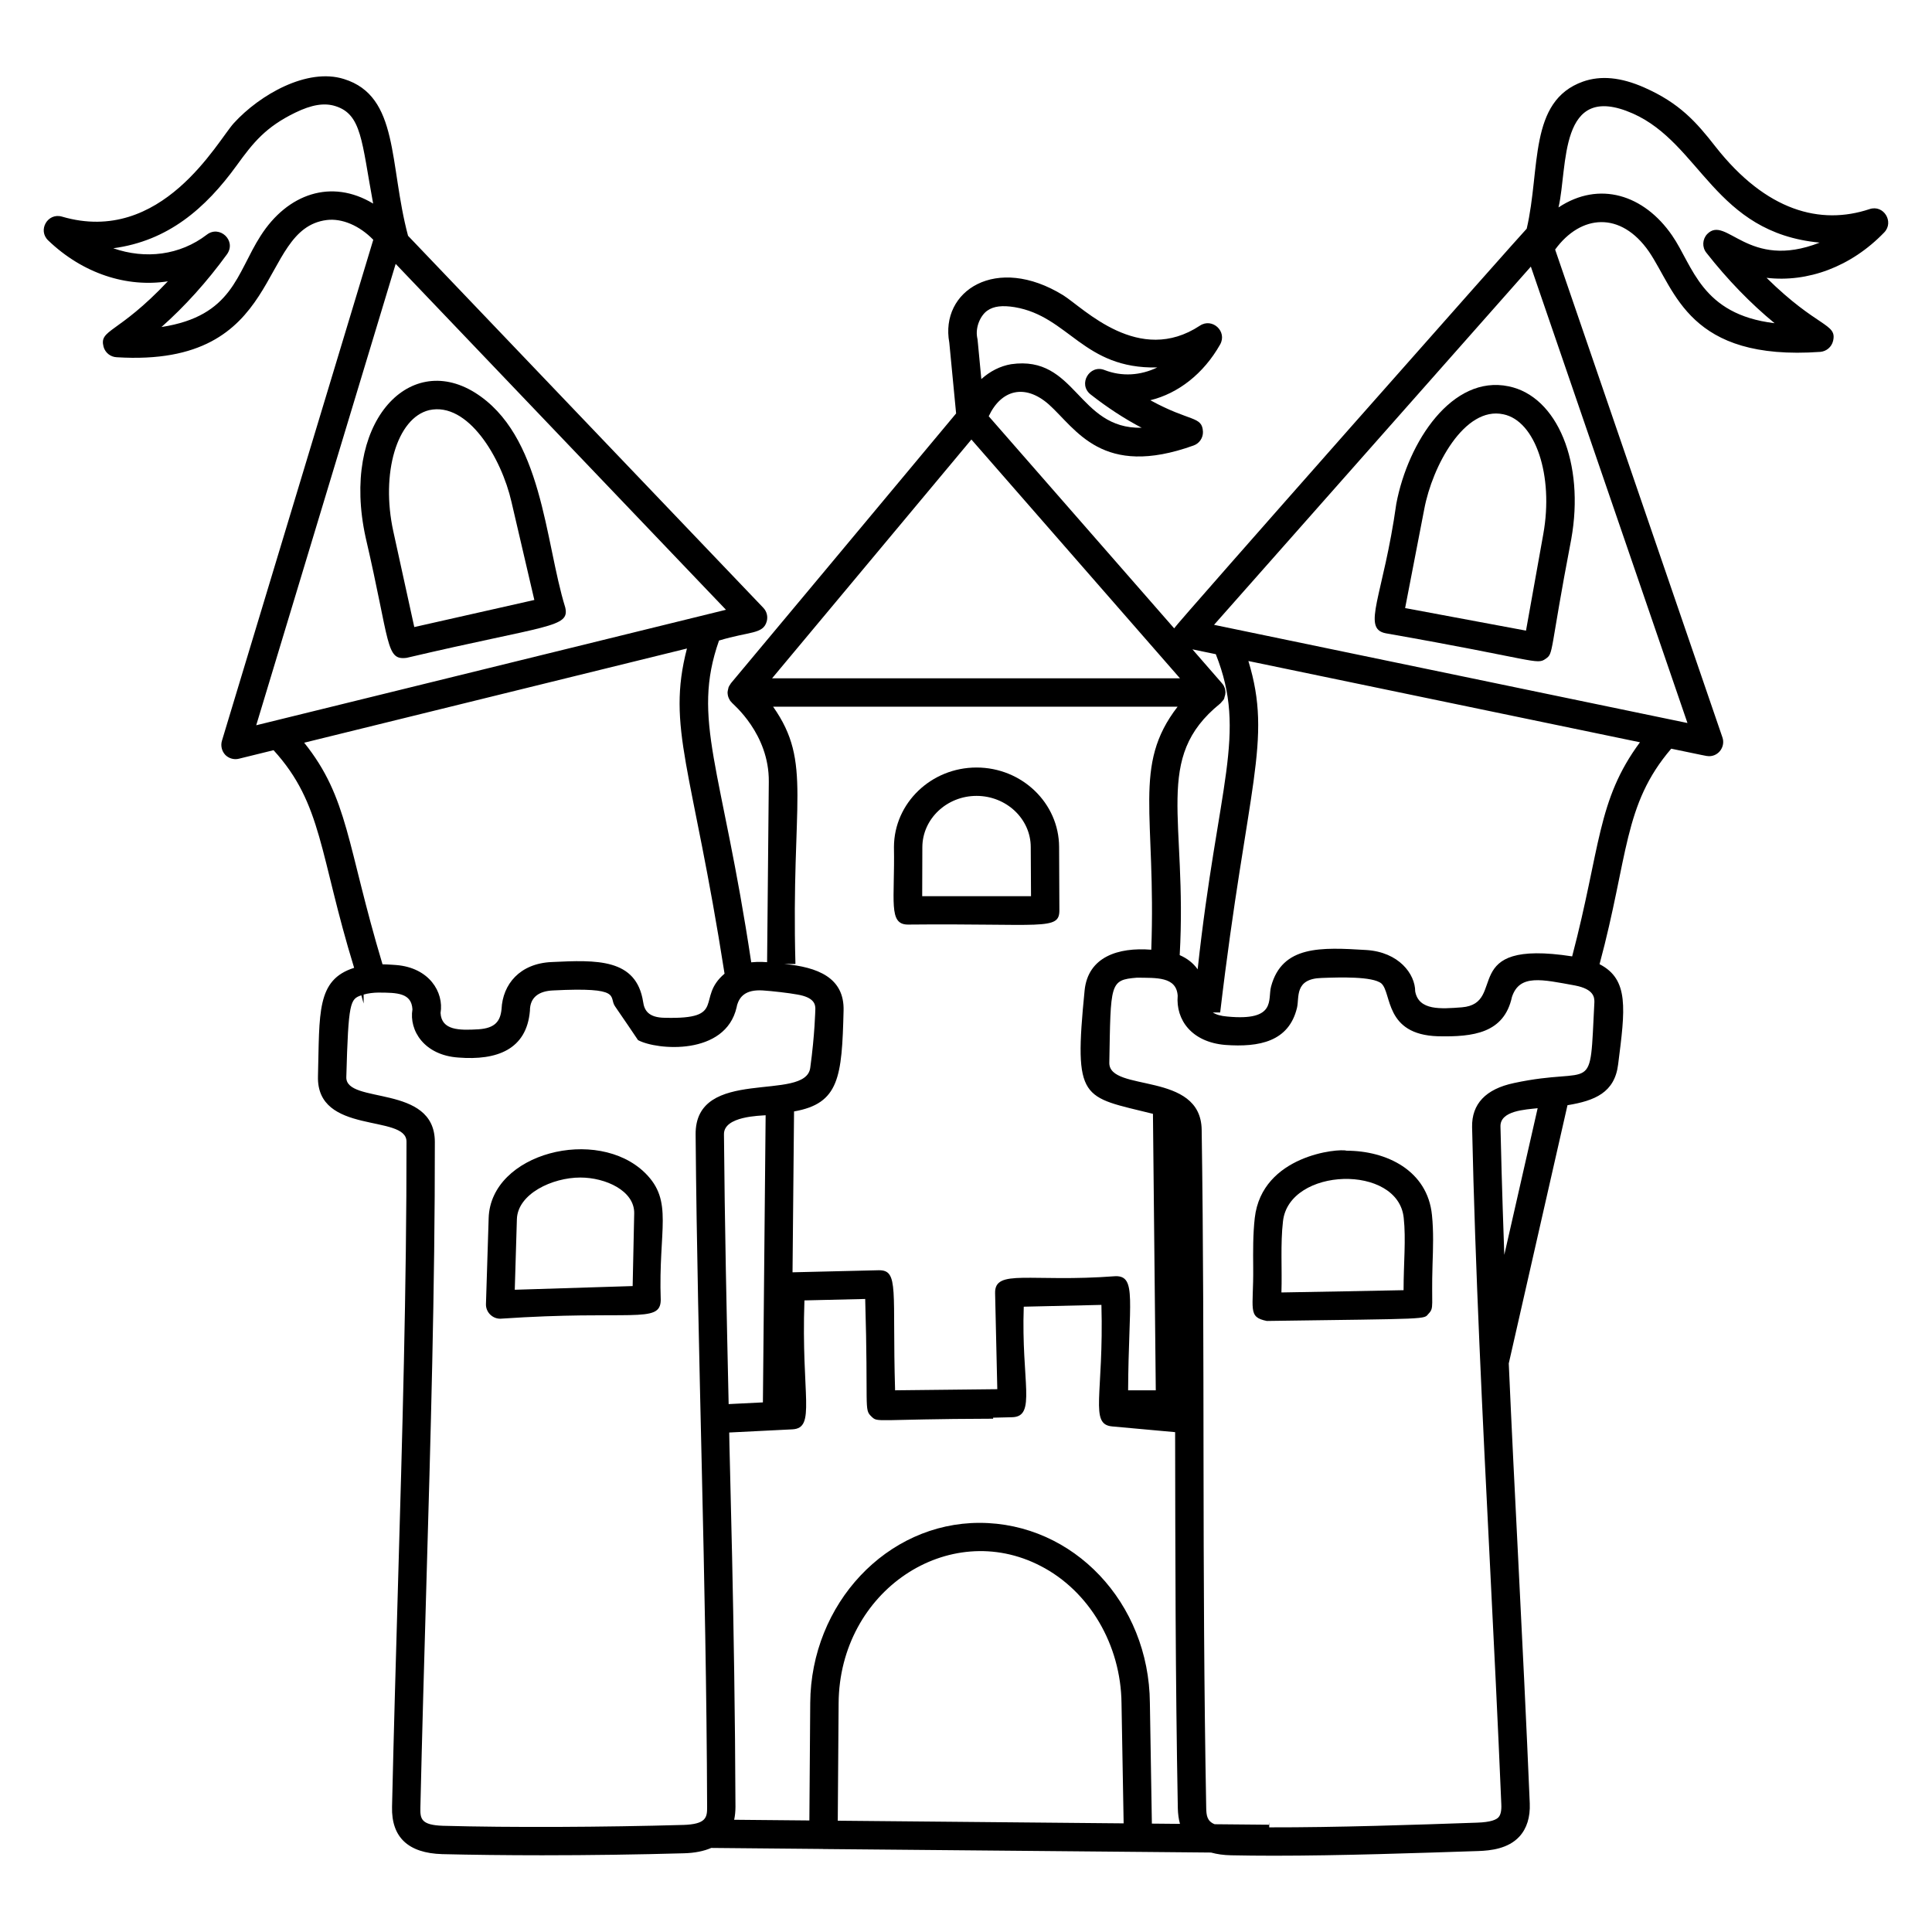 <?xml version="1.0" encoding="UTF-8"?>
<!-- Uploaded to: SVG Repo, www.svgrepo.com, Generator: SVG Repo Mixer Tools -->
<svg fill="#000000" width="800px" height="800px" version="1.1" viewBox="144 144 512 512" xmlns="http://www.w3.org/2000/svg">
 <g>
  <path d="m269.77 247.99c-17.645-10.875-35.465 8.32-28.875 38.426 6.559 28.199 5.289 32.633 10.867 31.918 37.535-8.805 43.281-7.957 42.035-13.348-5.449-17.617-5.941-45.766-24.027-56.996zm-15.98 62.188-5.562-25.379c-3.348-15.34 0.941-30.039 9.512-32.109 10.293-2.289 19.168 12.695 21.809 24.328l6.055 25.98z"/>
  <path d="m514.04 277.47c-3.445 24.57-9.312 33.113-2.781 34.363 39.754 6.988 39.941 8.461 42.336 6.769 2.207-1.512 0.961-1.254 6.805-31.734 3.609-20.078-3.648-37.859-16.617-40.492-14.922-3.106-26.621 14.641-29.742 31.094zm38.953 8.047-4.586 25.605-32.035-5.977 5.074-26.242c2.141-11.406 10.668-27.316 20.941-25.117 8.539 1.727 13.387 16.277 10.605 31.73z"/>
  <path d="m643.34 205.59c2.68-2.766-0.141-7.449-3.91-6.168-12.953 4.305-27.344 0.574-40.793-16.543-5.164-6.625-9.582-11.57-18.875-15.68-6.203-2.746-11.543-3.234-16.242-1.582-14.52 5.156-11.215 23.082-14.926 38.988-0.281 0.098-93.203 105.16-93.43 105.91l-49.141-56.203c3.293-7.047 9.594-8.715 15.941-3.121 7.289 6.559 14.09 19.594 38.352 10.867 1.504-0.527 2.519-1.992 2.481-3.609-0.195-4.285-3.312-2.543-13.949-8.383 7.371-1.805 14.098-6.996 18.5-14.777 1.945-3.469-2.078-7.144-5.34-5-16.184 10.688-30.75-4.574-36.242-8.043-17.762-10.941-32.73-1.164-30.191 12.559l1.805 18.762c-66.812 80.129-59.043 70.645-59.844 71.781-0.172 0.242-0.34 0.488-0.453 0.77-0.008 0.016-0.008 0.035-0.012 0.055-0.117 0.516-0.105 0.445-0.105 0.449-0.031 0.129-0.156 0.648-0.156 0.855 0 0.523 0.184 1.238 0.098 0.863 0.062 0.27 0.152 0.535 0.277 0.793 0.016 0.035 0.035 0.059 0.051 0.09 0.027 0.051 0.27 0.484 0.285 0.512 0.441 0.441 0.371 0.43 0.441 0.5 0.285 0.391 9.902 8.219 9.781 20.926l-0.453 47.828c-0.473 0-1.918-0.199-4.207 0.035-7.777-51.918-15.906-64.273-8.535-85.27 8.129-2.469 11.664-1.645 12.633-5.039 0.375-1.281 0.039-2.672-0.902-3.648l-94.141-98.582c-5.09-19.051-2.289-36.988-16.992-41.543-9.742-3.066-22.324 4.176-29.176 11.691-4.344 4.758-19.102 32.516-45.535 24.777-3.797-1.125-6.516 3.617-3.648 6.316 9.176 8.797 20.828 12.52 31.695 10.828-13.277 14.07-18.266 12.66-17.031 17.371 0.453 1.578 1.844 2.668 3.457 2.746 44.984 2.812 36.988-33.957 55.645-36.355 4.098-0.527 8.762 1.504 12.371 5.227l-40.113 132.79c-0.375 1.281-0.039 2.707 0.863 3.684 0.715 0.754 1.73 1.164 2.746 1.164 0.301 0 0.602-0.039 0.902-0.113l9.176-2.258c12.984 14.238 12.105 27.609 21.355 57.676-10.066 3.18-9.133 11.965-9.586 28.727-0.438 15.68 23.461 9.93 23.461 17.332 0.039 38.312-1.129 78.543-2.254 117.46-0.562 19.551-1.129 39.176-1.578 58.84-0.188 8.043 4.285 12.258 13.309 12.52 7.781 0.188 16.918 0.301 26.508 0.301 12.445 0 25.641-0.188 37.523-0.527 2.879-0.074 5.269-0.562 7.258-1.418l29.559 0.273c0.047 0.004 0.09 0.02 0.145 0.02l83.355 0.754h0.039 0.094l19.246 0.176c1.582 0.43 3.309 0.691 5.324 0.727 3.57 0.074 7.371 0.113 11.281 0.113 17.746 0 38.352-0.715 54.293-1.242 3.195-0.113 7.859-0.602 10.828-3.836 1.957-2.141 2.894-5.113 2.746-8.797-0.902-21.582-1.992-43.387-3.047-64.441-0.902-17.77-1.766-35.051-2.516-52.145l15.562-68.434c7.215-1.18 12.508-3.32 13.422-10.828 1.871-14.68 2.934-22.504-4.926-26.543 7.719-28.664 6.231-42.195 18.996-57.109 8.82 1.797 9.27 1.988 10.027 1.988 2.629 0 4.371-2.629 3.535-5l-44.328-129.26c6.82-9.359 17.398-10.211 24.852 0.527 7.094 10.41 10.512 29.078 45.457 26.582 1.617-0.152 2.969-1.316 3.348-2.894 1.117-4.695-4.066-3.356-17.633-16.73 10.848 1.277 22.352-2.859 31.188-12.031zm-430.27 0.898c-6.41 9.973-7.371 21.27-26.281 24.176 6.129-5.414 12.07-11.992 17.371-19.289 2.566-3.629-1.984-7.793-5.34-5.191-7.144 5.488-16.281 6.578-24.812 3.609 14.48-1.938 24.426-10.5 32.746-21.992 4.375-6.043 7.668-10.145 15.492-13.949 4.324-2.106 7.707-2.668 10.641-1.73 6.984 2.188 6.941 9.262 10 25.828-11.062-6.672-22.695-2.609-29.816 8.539zm253.13 110.88c8.414 21.223 0.527 34.293-4.812 83.539-0.008-0.012-0.016-0.023-0.023-0.035v-0.035c-1.164-1.617-2.742-2.856-4.731-3.719 2.051-36.324-7.168-52.191 10.727-66.668 0.16-0.129 0.27-0.297 0.402-0.445 0.34-0.375 0.508-0.527 0.668-0.906 0.035-0.074 0.023-0.156 0.051-0.234 0.008-0.02 0.004-0.039 0.012-0.059 0.375-1.027 0.312-1.699 0.086-2.457-0.012-0.027-0.031-0.047-0.039-0.074v-0.008c-0.301-0.852-0.633-1.07-0.938-1.461l-7.594-8.723c0.379 0.086 6.59 1.367 6.191 1.285zm-16.656 121.81 0.75 73.273h-7.332c0.125-23.43 2.352-30.336-3.312-30.25-22.707 1.719-32.09-2.07-31.938 4.496l0.582 25.453c-0.375 0.004-28.906 0.316-27.086 0.297-0.785-26.426 1.145-31.867-4.309-31.82l-22.871 0.547 0.402-42.633c11.98-2.094 12.688-9.113 13.125-26.656 0.27-8.852-6.941-11.594-15.719-12.418h2.965c-1.184-43.148 4.562-53.305-5.918-68.18h107.19c-12.043 15.594-5.66 28.367-6.973 64.398-8.816-0.703-16.75 1.918-17.664 10.754-2.941 29.582-0.672 28.059 18.109 32.738zm-83.527 187.33v-0.02l0.227-31.129c0.203-29.836 29.219-48.973 53.539-36.355 12.859 6.617 21.281 20.867 21.43 36.395l0.562 31.809-4.074-0.035zm83.242 0.734-0.527-31.957c-0.215-26.543-20.262-47.711-45.156-47.711-24.551 0-44.668 21.43-44.855 47.711l-0.227 31.133v0.023l-19.934-0.184c0.004-0.008 0.008-0.02 0.008-0.027 0.227-1.051 0.34-2.219 0.34-3.457-0.168-48.637-1.656-94.793-1.656-99.145 1.316-0.066 17.105-0.855 16.719-0.836 6.367-0.32 2.324-8.828 3.215-34.172l16.102-0.379c0.859 29.086-0.383 29.195 1.621 31.121 1.84 1.766 0.48 0.695 32.281 0.609v-0.27l5.031-0.121c6.527-0.156 2.394-9.359 3.086-29.293l20.582-0.477c0.66 23.898-3.273 31.652 2.848 32.207l16.684 1.516c0.055 32.434 0.062 64.5 0.715 99.688 0.039 1.504 0.227 2.894 0.562 4.098 0.004 0.008 0.008 0.016 0.012 0.027l-7.453-0.07zm-113.4-182.61c-0.105-4.875 9.637-4.934 11.043-5.078l-0.723 76.094-9.078 0.453c-0.527-23.727-1.051-48.047-1.242-71.469zm69.82-218.33c1.656-1.164 3.949-1.43 7.219-0.902 14.375 2.422 18.176 16.414 37.785 15.98-4.438 2.141-9.363 2.481-13.984 0.676-3.957-1.547-7.094 3.758-3.684 6.469 4.359 3.422 8.949 6.43 13.535 8.836-16.98 0.395-17.371-19.324-34.59-16.844-2.894 0.488-5.602 1.879-7.894 3.945-1.023-10.508-0.965-10.562-1.09-10.941-0.566-2.894 0.938-6.016 2.703-7.219zm-4.246 34.176 55.27 63.277h-108.09zm-189.53 75.723c56.293-186.23 29.371-97.164 36.957-122.27l82.602 86.512 4.926 5.152zm12.707 4.625 101.44-24.965c-5.461 21.086 1.418 31.473 9.965 86.172-7.723 6.535 0.879 12.121-15.789 11.691-4.551-0.035-5.488-2.141-5.789-4.211-1.801-11.562-12.328-11.133-24.25-10.562-8.441 0.371-12.973 5.894-13.273 12.48-0.32 3.195-1.691 5.039-6.09 5.34-5.098 0.309-9.812 0.305-10.074-4.324 0.922-5.539-3.019-12.008-11.77-12.707-0.113 0-1.805-0.152-3.609-0.188-9.52-31.699-8.992-44.043-20.758-58.727zm100.39 286.8c-20.906 0.602-45.832 0.715-63.578 0.227-5.828-0.188-6.09-1.844-6.016-4.812 0.453-19.664 1.016-39.289 1.578-58.801 1.129-38.953 2.293-79.258 2.254-117.68-0.074-15.383-23.641-9.82-23.461-17.105 0.543-20.039 1.043-20.68 3.984-21.695l0.602 2.18 0.004-2.371c1.086-0.328 2.66-0.523 3.836-0.523 5.121 0 8.844 0.105 9.098 4.434-0.941 5.66 3.164 12.18 12.184 12.781 10.203 0.812 18.094-2.129 18.949-12.406 0-3.637 2.473-5.207 6.09-5.375 18.688-0.961 14.695 1.68 16.469 4.211 1.391 1.992 5.902 8.648 6.09 8.949 5.004 2.691 23.176 4.191 26.129-8.688l0.148-0.676c0.641-2.031 2.106-4.098 6.805-3.797 2.367 0.148 6.992 0.676 9.176 1.09 4.398 0.754 4.738 2.559 4.738 3.797-0.027 0.395-0.129 6.691-1.352 15.602-1.203 9.266-30.609-0.555-30.379 17.746 0.508 59.285 2.836 116.87 3.047 178.1 0.035 2.863-0.266 4.629-6.394 4.82zm216.64-185.09c-0.109-4.242 6.684-4.481 9.855-4.852l-8.84 38.867c-0.176-5.309-0.602-16.168-1.016-34.016zm3.535-11.508c-7.445 1.578-11.168 5.527-11.055 11.656 0.828 37.672 2.781 77.074 4.699 115.16 1.055 21.055 2.144 42.824 3.047 64.367 0.074 1.652-0.188 2.781-0.75 3.383-0.527 0.602-1.957 1.316-5.754 1.43-16.09 0.562-37.148 1.281-55.004 1.242v-1.383l-0.078 0.688-14.336-0.133c-0.031-0.012-0.07-0.023-0.102-0.035h-0.039c-1.918-0.828-2.106-2.293-2.144-4.324-1.184-63.617-0.305-120.13-1.203-179.68-0.23-15.617-24.477-9.859-24.477-17.707 0.387-21.148 0.051-22.008 7.332-22.598 5.098 0.082 10.438-0.332 10.789 4.773-0.531 6.422 3.711 12.285 12.559 13.047 9.102 0.676 16.922-0.895 19.062-9.852 0.656-2.762-0.746-7.699 6.543-7.894 4.719-0.172 13.512-0.465 15.828 1.469 2.793 2.551 0.777 13.559 15 13.984 9.332 0.207 17.5-0.805 19.59-10.414 2.027-6.129 7.941-4.629 16.695-3.047 5.113 0.977 5.152 3.234 5.152 4.398-1.32 25.66 0.477 16.762-21.355 21.469zm15.469-33.578c-30.586-4.719-16.898 12.465-29.23 13.5-5.578 0.422-11.406 0.906-12.371-4.211 0-4.621-4.332-10.441-12.973-10.977-11.934-0.73-22.293-1.277-25.227 9.699-0.918 3.406 1.547 9.195-11.582 7.934-1.789-0.148-2.984-0.52-3.848-1.078h1.949c7.141-60.426 13.953-71.875 7.477-93.141l103.77 21.535c-11.418 15.445-10.371 27.832-17.969 56.738zm30.551-61.844-125.46-26.02 83.957-94.934zm5-124.64c5.566 7.106 11.77 13.496 18.086 18.684-19.484-2.324-21.617-15.23-27.145-23.234-7.453-10.836-19.328-14.598-30.117-7.445 2.512-10.629-0.113-33.613 19.699-24.891 18.043 8.004 21.613 31.57 49.516 34.215-19.07 7.496-24.762-7.453-29.816-2.258-1.273 1.359-1.387 3.465-0.223 4.93z"/>
  <path d="m402.79 347.4c-12.031 0-21.844 9.438-21.883 21.055 0.258 14.277-1.578 20.566 3.723 20.566 35.594-0.352 40.117 1.664 40.117-3.762l-0.074-16.809c-0.039-11.613-9.852-21.051-21.883-21.051zm-14.398 34.102 0.039-13.008c0.039-7.484 6.469-13.574 14.363-13.574s14.363 6.09 14.363 13.574l0.074 13.008z"/>
  <path d="m500.85 448.95c-1.945-0.664-22.406 1.113-24.324 17.82-0.488 4.324-0.453 8.801-0.414 13.16 0.117 11.09-1.57 13.098 3.609 14.137 43.891-0.609 41.492-0.395 42.863-1.918 1.543-1.625 0.703-1.898 1.051-13.008 0.148-4.324 0.301-8.797-0.148-13.121-1.168-11.844-12.07-17.07-22.637-17.07zm15.113 36.961c-10.828 0.223-21.543 0.414-32.371 0.602 0.203-6.078-0.293-12.855 0.414-18.875 1.625-14.355 30.559-15.234 31.996-0.863 0.621 5.691-0.039 11.973-0.039 19.137z"/>
  <path d="m273.5 466.81-0.715 22.785c-0.039 1.016 0.375 2.031 1.09 2.746s1.656 1.129 2.668 1.129h0.113c34.699-2.367 42.328 1.473 42.449-4.926-0.668-18.801 3.465-26.176-4.137-33.688-12.695-12.477-40.938-5.309-41.469 11.953zm38.16 18.012-31.242 0.977 0.562-18.723c0.223-6.688 9.359-11.016 16.805-11.016 6.727 0 14.379 3.519 14.285 9.477z"/>
 </g>
</svg>